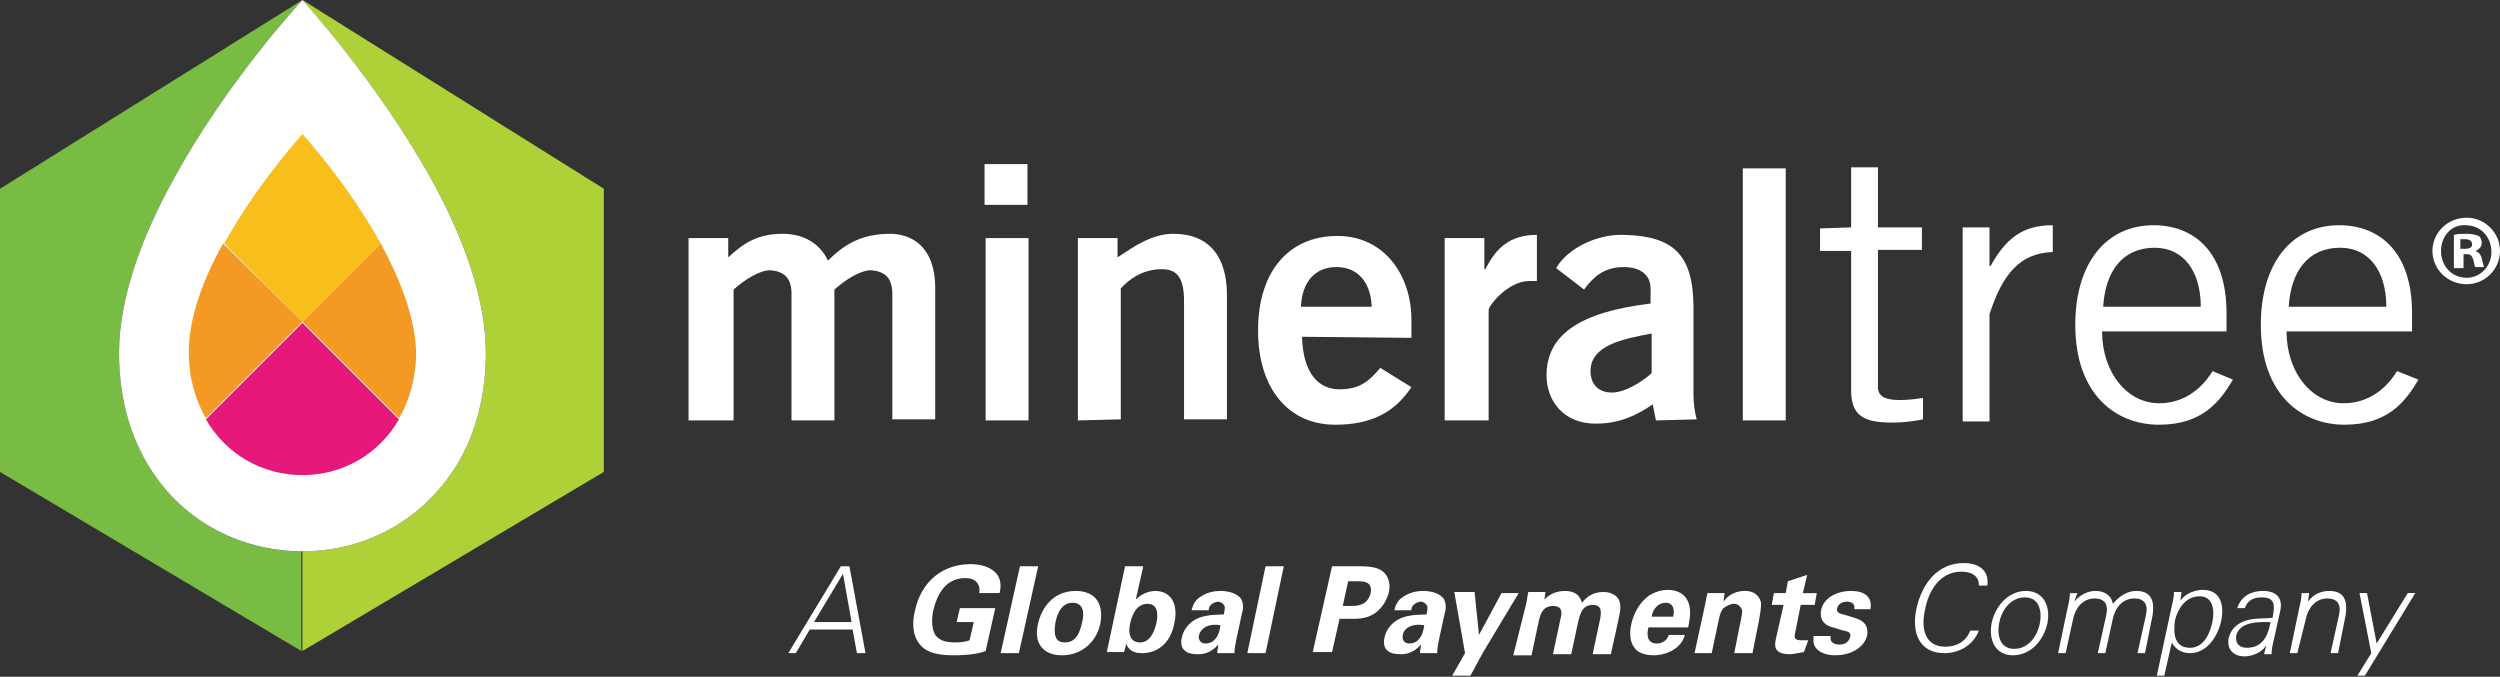 <?xml version="1.0" encoding="utf-8"?>
<!-- Generator: Adobe Illustrator 25.4.2, SVG Export Plug-In . SVG Version: 6.00 Build 0)  -->
<svg version="1.1" id="Layer_1" xmlns="http://www.w3.org/2000/svg" xmlns:xlink="http://www.w3.org/1999/xlink" x="0px" y="0px"
	 viewBox="0 0 233.1 63.1" style="enable-background:new 0 0 233.1 63.1;" xml:space="preserve">
<rect x="0" y="0" width="233.1" height="63.1" fill="#333333" stroke="none"/>
<style type="text/css">
	.st0{fill:#AFD138;}
	.st1{fill:#78BC43;}
	.st2{fill:#FFFFFF;}
	.st3{fill:#F49A24;}
	.st4{fill:#E61879;}
	.st5{fill:#F8BE1B;}
</style>
<g>
	<g>
		<g>
			<g>
				<path class="st0" d="M56.3,44L28.2,60.7v-9.3c6.1,0,11.5-3.1,14.6-8.4c1.6-2.8,2.5-6.2,2.5-10.1c0-5.3-2.3-11.2-5.2-16.4
					C35,7.4,28.2,0,28.2,0l28.1,17.6V44z"/>
				<path class="st1" d="M13.6,43c-1.6-2.8-2.5-6.2-2.5-10.1c0-5.3,2.3-11.2,5.2-16.4C21.3,7.4,28.2,0,28.2,0v0L0,17.6V44l28.1,16.7
					v-9.3C22.1,51.4,16.6,48.3,13.6,43"/>
				<path class="st2" d="M28.2,28.4L13.6,43c-1.6-2.8-2.5-6.2-2.5-10.1c0-5.3,2.3-11.2,5.2-16.4 M13.6,43c3,5.3,8.5,8.4,14.6,8.4
					c6.1,0,11.5-3.1,14.6-8.4L28.2,28.4L13.6,43z M40.1,16.5C35,7.4,28.2,0,28.2,0s-6.9,7.4-11.9,16.5l11.9,11.9L40.1,16.5z
					 M40.1,16.5L28.2,28.4L42.8,43c1.6-2.8,2.5-6.2,2.5-10.1C45.3,27.6,43,21.7,40.1,16.5"/>
				<path class="st3" d="M20.8,22.7c-1.8,3.2-3.2,6.9-3.2,10.1c0,2.4,0.6,4.5,1.6,6.2l9-9"/>
				<path class="st4" d="M19.2,39.1c1.9,3.3,5.3,5.2,9,5.2c3.7,0,7.1-1.9,9-5.2l-9-9"/>
				<path class="st5" d="M35.5,22.7c-3.1-5.6-7.3-10.2-7.3-10.2s-4.2,4.6-7.3,10.2l7.3,7.3"/>
				<path class="st3" d="M35.5,22.7l-7.3,7.3l9,9c1-1.7,1.6-3.8,1.6-6.2C38.7,29.6,37.3,26,35.5,22.7"/>
				<path class="st2" d="M64.2,39.2v-17h3.7v1.8c1.5-1.4,2.8-2.2,5.1-2.2c1.8,0,3.4,0.8,4.2,2.5c1.4-1.4,3-2.5,5.8-2.5
					c1.8,0,4.2,1,4.2,5.1v12.2h-4V27.4c0-1.4-0.6-2.1-2-2.2c-1,0-2.4,0.9-3.4,1.8v12.2h-4V27.4c0-1.4-0.6-2.1-2-2.2
					c-1,0-2.4,0.9-3.4,1.8v12.2"/>
				<path class="st2" d="M91.8,15.3h4v3.8h-4V15.3z M95.9,39.2h-4v-17h4V39.2z"/>
				<path class="st2" d="M100.5,39.2v-17h3.7v1.8c1.5-1,3.2-2.2,5.2-2.2c3.4,0,5,2.2,5,5.7v11.6h-4v-11c0-2.3-0.7-3-2.1-3
					c-1.8,0-3.1,1-3.8,1.8v12.2"/>
				<path class="st2" d="M121.4,31.4c0.1,3.5,1.6,4.9,3.5,4.9c1.9,0,2.8-0.8,3.8-2l2.9,1.8c-1.6,2.4-3.8,3.5-7.1,3.5
					c-4.4,0-7.2-3.4-7.2-8.8c0-5.4,2.8-8.8,7.4-8.8c4.4,0,6.9,3.7,6.9,7.8v1.7 M127.9,28.6c-0.1-2.3-1.3-3.7-3.3-3.7
					c-2,0-3.2,1.4-3.3,3.7H127.9z"/>
				<path class="st2" d="M134.7,39.2v-17h3.7v2.9h0.1c1-2,2.3-3.2,4.8-3.2v4.3c-0.2,0-0.4,0-0.7,0c-2,0-3.8,2.3-3.8,2.7v10.3"/>
				<path class="st2" d="M154.4,39.2l-0.3-1.5c-1.6,1.1-3.2,1.8-5.3,1.8c-3.1,0-4.6-2.2-4.6-4.5c0-3.8,3.1-5.9,9.7-6.7v-1.4
					c0-1.3-1-2-2.5-2c-1.9,0-2.9,1-3.7,2.1l-2.6-2c1-1.8,3.8-3.2,6.3-3.1c4.6,0.1,6.5,1.8,6.5,6.8v8c0,0.8,0.1,1.7,0.3,2.4
					 M154,31.1c-2.7,0.5-5.7,1.1-5.7,3.5c0,1.3,0.8,2,2,2c1.3,0,2.9-1.1,3.7-1.8V31.1z"/>
				<rect x="162.5" y="15.7" class="st2" width="4" height="23.5"/>
				<path class="st2" d="M172.6,21.2v-5.6h2.5v5.6h4.1v2.1h-4.1v12.8c0,0.8,0.6,1.2,2,1.2c0.8,0,1.6-0.1,2.2-0.2v2
					c-0.5,0.1-1.5,0.3-2.9,0.3c-2.7,0-3.8-0.7-3.8-3V23.4h-2.9v-2.1"/>
				<path class="st2" d="M183,21.2h2.5v3.6h0.1c1.4-2.5,2.9-3.8,5.8-3.8v2.5c-3.1,0.1-4.7,2.1-5.9,5.8v10H183"/>
				<path class="st2" d="M208.2,35.4c-1.2,2-2.8,4.2-6.9,4.2c-4,0-7.8-2.8-7.8-9.3c0-5.8,2.9-9.3,7.3-9.3c3.7,0,6.8,2.4,6.8,8.2v1.7
					H196c0,3.9,2.4,6.7,5.3,6.7c2.2,0,3.9-1.2,5-3 M205.2,28.6c0-3.3-1.6-5.5-4.3-5.5c-3,0-4.6,2.2-4.8,5.5H205.2z"/>
				<path class="st2" d="M225.5,35.4c-1.2,2-2.8,4.2-6.9,4.2c-4,0-7.8-2.8-7.8-9.3c0-5.8,2.9-9.3,7.3-9.3c3.7,0,6.8,2.4,6.8,8.2v1.7
					h-11.7c0,3.9,2.4,6.7,5.3,6.7c2.2,0,3.9-1.2,5-3 M222.5,28.6c0-3.3-1.6-5.5-4.3-5.5c-3,0-4.6,2.2-4.8,5.5H222.5z"/>
			</g>
		</g>
		<g>
			<path class="st2" d="M233.1,23.4c0,1.7-1.4,3.1-3.1,3.1c-1.8,0-3.2-1.4-3.2-3.1c0-1.7,1.4-3.1,3.2-3.1
				C231.7,20.3,233.1,21.7,233.1,23.4z M227.6,23.4c0,1.4,1,2.5,2.4,2.5c1.3,0,2.3-1.1,2.3-2.4c0-1.4-1-2.5-2.4-2.5
				C228.6,20.9,227.6,22,227.6,23.4z M229.5,25h-0.7v-3.1c0.3-0.1,0.7-0.1,1.2-0.1c0.6,0,0.8,0.1,1.1,0.2c0.2,0.1,0.3,0.4,0.3,0.7
				c0,0.3-0.3,0.6-0.6,0.7v0c0.3,0.1,0.5,0.3,0.6,0.7c0.1,0.5,0.2,0.7,0.2,0.8h-0.8c-0.1-0.1-0.1-0.4-0.2-0.7
				c-0.1-0.3-0.2-0.5-0.6-0.5h-0.3V25z M229.5,23.2h0.3c0.4,0,0.7-0.1,0.7-0.4c0-0.3-0.2-0.5-0.7-0.5c-0.2,0-0.3,0-0.4,0V23.2z"/>
		</g>
	</g>
	<g>
		<path class="st2" d="M73.5,60.9l4.9-8.1h0.8l1.5,8.1h-0.8l-0.4-2.2h-4l-1.3,2.2H73.5z M79.4,58l-0.8-4.5L75.9,58H79.4z"/>
		<path class="st2" d="M91.3,55.3c0-0.2,0.1-0.5-0.1-0.8c-0.2-0.5-0.8-0.6-1.2-0.6c-2,0-2.7,1.8-3,3.1c-0.1,0.5-0.2,1.5,0.2,2.2
			c0.3,0.4,0.8,0.7,1.8,0.7c0.8,0,1.1-0.1,1.4-0.2l0.4-1.7h-1.6l0.3-1.3h3.3l-0.9,4c-0.5,0.2-1.4,0.4-3,0.4c-1.8,0-2.7-0.4-3.2-1.1
			c-0.7-0.9-0.6-2.2-0.4-3c0.6-2.9,2.7-4.4,5.2-4.4c1,0,2,0.3,2.5,1c0.4,0.6,0.3,1.3,0.2,1.7H91.3z"/>
		<path class="st2" d="M95.1,52.8h1.7L95,60.9h-1.7L95.1,52.8z"/>
		<path class="st2" d="M100.3,55.1c2,0,2.6,1.4,2.3,3c-0.3,1.6-1.6,3-3.6,3c-1.6,0-2.7-1-2.2-3C97.1,56.8,98.1,55.1,100.3,55.1z
			 M99.3,59.9c0.7,0,1.3-0.4,1.6-1.9c0.2-0.7,0.2-1.8-0.9-1.8c-1.2,0-1.5,1.4-1.6,1.9C98.2,59.4,98.5,59.9,99.3,59.9z"/>
		<path class="st2" d="M104.9,52.8h1.7l-0.7,3.1c0.7-0.7,1.5-0.8,1.8-0.8c1.4,0,2.2,1.1,1.8,3c-0.4,2.1-1.8,2.8-3,2.8
			c-0.3,0-1.2,0-1.5-0.9c0,0.2-0.1,0.4-0.2,0.8h-1.6L104.9,52.8z M107,56.3c-1.2,0-1.5,1.4-1.6,1.7c-0.3,1.3,0.1,1.9,0.9,1.9
			c1.1,0,1.4-1.4,1.5-1.7C107.9,57.8,108.2,56.3,107,56.3z"/>
		<path class="st2" d="M113.5,60.9c0-0.3,0.1-0.6,0.1-0.8c-0.8,0.9-1.6,0.9-1.9,0.9c-0.8,0-1.1-0.2-1.3-0.4
			c-0.3-0.3-0.3-0.8-0.2-1.2c0.1-0.4,0.4-1.3,1.6-1.8c0.8-0.3,1.8-0.3,2.3-0.3c0.1-0.4,0.1-0.5,0.1-0.7c-0.1-0.4-0.5-0.5-0.6-0.5
			c-0.2,0-0.5,0.1-0.7,0.3c-0.2,0.2-0.2,0.4-0.2,0.5h-1.6c0.1-0.3,0.2-0.9,0.9-1.3c0.6-0.4,1.3-0.5,1.8-0.5c0.5,0,1.4,0.1,1.9,0.7
			c0.3,0.5,0.2,1.1,0.1,1.4l-0.5,2.3c-0.1,0.5-0.2,1-0.2,1.4H113.5z M111.8,59.2c-0.1,0.4,0.1,0.8,0.6,0.8c0.3,0,0.6-0.1,0.8-0.3
			c0.4-0.4,0.5-0.8,0.6-1.4C112.8,58.1,112,58.5,111.8,59.2z"/>
		<path class="st2" d="M118,52.8h1.7l-1.7,8.1h-1.7L118,52.8z"/>
		<path class="st2" d="M124.2,52.8h2.5c1.2,0,2.1,0.1,2.6,0.9c0.3,0.5,0.3,1.1,0.2,1.5c-0.2,0.9-0.8,1.7-1.5,2.1
			c-0.7,0.4-1.5,0.4-1.9,0.4h-1.2l-0.7,3.1h-1.8L124.2,52.8z M125.2,56.5h0.7c0.6,0,1.6,0,1.9-1.2c0.2-1.1-0.7-1.1-1.2-1.1h-0.9
			L125.2,56.5z"/>
		<path class="st2" d="M132.4,60.9c0-0.3,0.1-0.6,0.1-0.8c-0.8,0.9-1.6,0.9-1.9,0.9c-0.8,0-1.1-0.2-1.3-0.4
			c-0.3-0.3-0.3-0.8-0.2-1.2c0.1-0.4,0.4-1.3,1.6-1.8c0.8-0.3,1.8-0.3,2.3-0.3c0.1-0.4,0.1-0.5,0.1-0.7c-0.1-0.4-0.5-0.5-0.6-0.5
			c-0.2,0-0.5,0.1-0.7,0.3c-0.2,0.2-0.2,0.4-0.2,0.5h-1.6c0.1-0.3,0.2-0.9,0.9-1.3c0.6-0.4,1.3-0.5,1.8-0.5c0.5,0,1.4,0.1,1.9,0.7
			c0.3,0.5,0.2,1.1,0.1,1.4l-0.5,2.3c-0.1,0.5-0.2,1-0.2,1.4H132.4z M130.8,59.2c-0.1,0.4,0.1,0.8,0.6,0.8c0.3,0,0.6-0.1,0.8-0.3
			c0.4-0.4,0.5-0.8,0.6-1.4C131.8,58.1,130.9,58.5,130.8,59.2z"/>
		<path class="st2" d="M137.5,55.3l0.4,3.9l2.1-3.9h1.6l-3.3,5.5l-1.2,2.2h-1.7l1.2-2.1l-1-5.7H137.5z"/>
		<path class="st2" d="M142.3,56.3c0.1-0.4,0.1-0.7,0.2-1.1h1.6l-0.1,0.7c0.2-0.2,0.8-0.8,1.9-0.8c1.3,0,1.5,0.8,1.6,1.1
			c0.7-0.9,1.5-1,2-1c1.1,0,1.5,0.7,1.5,0.9c0.2,0.5,0,1.2-0.1,1.7l-0.7,3.2h-1.7l0.7-3.3c0.1-0.6,0.2-1.3-0.7-1.3
			c-1,0-1.2,0.9-1.4,1.8l-0.6,2.8h-1.7l0.7-3.3c0.1-0.4,0.3-1.2-0.7-1.2c-1,0-1.2,0.9-1.3,1.3l-0.7,3.3h-1.7L142.3,56.3z"/>
		<path class="st2" d="M153.7,58.5c-0.1,0.4-0.3,1.5,0.8,1.5c0.4,0,0.9-0.2,1.1-0.8h1.5c-0.1,0.3-0.2,0.7-0.8,1.2
			c-0.5,0.4-1.3,0.7-2.1,0.7c-0.5,0-1.4-0.1-1.8-0.7c-0.4-0.5-0.5-1.3-0.3-2.2c0.2-0.9,0.7-2,1.7-2.7c0.5-0.3,1.1-0.5,1.7-0.5
			c0.8,0,1.7,0.3,2,1.4c0.2,0.8,0,1.6-0.1,2.1H153.7z M156,57.5c0.1-0.3,0.2-1.3-0.7-1.3c-0.7,0-1.2,0.6-1.3,1.3H156z"/>
		<path class="st2" d="M159,56.3c0,0,0.1-0.6,0.2-1h1.6l-0.1,0.8c0.2-0.3,0.8-1,2-1c1.1,0,1.4,0.7,1.5,1.1c0,0.3,0,0.6-0.2,1.7
			l-0.6,3h-1.7l0.7-3.5c0-0.2,0.1-0.4,0-0.6c-0.1-0.2-0.3-0.5-0.7-0.5c-0.4,0-0.7,0.2-1,0.4c-0.1,0.1-0.3,0.4-0.4,0.9l-0.7,3.3H158
			L159,56.3z"/>
		<path class="st2" d="M168.2,60.8c-0.6,0.1-1.1,0.2-1.3,0.2c-1.7,0-1.4-1-1.3-1.5l0.7-3.1h-1.1l0.2-1.1h1.1l0.2-1.1l1.8-0.6
			l-0.4,1.7h1.3l-0.2,1.1h-1.3l-0.5,2.5c-0.1,0.5-0.2,0.8,0.6,0.8c0.2,0,0.4,0,0.6,0L168.2,60.8z"/>
		<path class="st2" d="M170.7,59.3c-0.1,0.4,0.1,0.8,0.8,0.8c0.6,0,0.9-0.3,1-0.7c0.1-0.3,0-0.5-0.6-0.6l-1-0.3
			c-0.4-0.1-1.3-0.4-1.1-1.6c0.2-1.1,1.4-1.8,2.8-1.8c1.2,0,2,0.5,1.8,1.7h-1.5c0.1-0.6-0.4-0.7-0.7-0.7c-0.4,0-0.8,0.2-0.9,0.6
			c-0.1,0.4,0.2,0.5,0.6,0.6l1,0.3c1,0.3,1.3,0.8,1.2,1.6c-0.2,1-1.3,1.9-3,1.9c-0.7,0-1.4-0.2-1.8-0.7c-0.3-0.4-0.2-0.8-0.2-1.1
			H170.7z"/>
		<path class="st2" d="M184.5,54.7c0.1-1-0.7-1.4-1.6-1.4c-2.1,0-3.1,1.9-3.4,3.5c-0.4,1.7-0.1,3.5,1.9,3.5c0.9,0,1.9-0.4,2.3-1.5
			h0.8c-0.5,1.4-1.9,2.1-3.2,2.1c-2.4,0-3.1-2-2.6-4.2c0.5-2.2,1.9-4.2,4.4-4.2c1.3,0,2.4,0.6,2.2,2.1H184.5z"/>
		<path class="st2" d="M190.9,58.1c-0.3,1.5-1.5,3-3.2,3s-2.3-1.5-2-3c0.3-1.5,1.5-3,3.2-3S191.2,56.6,190.9,58.1z M188.8,55.7
			c-1.4,0-2.2,1.3-2.4,2.4c-0.2,1,0,2.4,1.4,2.4c1.4,0,2.2-1.3,2.4-2.4C190.4,57.1,190.2,55.7,188.8,55.7z"/>
		<path class="st2" d="M193.4,56.1L193.4,56.1c0.6-0.7,1.3-1,2-1c0.9,0,1.5,0.5,1.6,1.2c0.6-0.7,1.3-1.2,2.2-1.2
			c1.8,0,1.6,1.6,1.5,2.3l-0.7,3.5h-0.7l0.8-3.6c0.2-1-0.2-1.5-1.1-1.5c-1.1,0-1.8,0.9-2,1.9l-0.7,3.2h-0.7l0.8-3.6
			c0.2-1-0.2-1.5-1.1-1.5c-1.1,0-1.8,0.9-2,1.9l-0.7,3.2h-0.7l0.9-4.3c0.1-0.4,0.2-0.9,0.2-1.3h0.7L193.4,56.1z"/>
		<path class="st2" d="M201.8,63h-0.7l1.4-6.5c0.1-0.4,0.2-0.9,0.2-1.3h0.7l-0.1,0.8l0,0c0.5-0.7,1.4-1,2.1-1c1.7,0,2,1.5,1.7,2.9
			c-0.3,1.4-1.3,3-2.9,3c-0.8,0-1.4-0.4-1.7-1h0L201.8,63z M204.2,60.4c1.3,0,1.9-1.4,2.1-2.5c0.2-1.1,0-2.3-1.2-2.3
			c-1.3,0-2,1.1-2.3,2.2C202.6,59.2,202.8,60.4,204.2,60.4z"/>
		<path class="st2" d="M212,56.9c0.1-0.9-0.3-1.2-1.1-1.2c-0.7,0-1.3,0.2-1.6,1h-0.7c0.4-1.2,1.4-1.6,2.4-1.6c1.2,0,1.9,0.6,1.6,1.9
			l-0.6,2.7c-0.1,0.4-0.2,0.9-0.2,1.3h-0.7l0.2-0.8h0l-0.1,0.1c-0.3,0.5-1.2,0.9-1.9,0.9c-1,0-1.7-0.6-1.5-1.7
			c0.2-0.8,0.7-1.3,1.5-1.6c0.8-0.3,1.8-0.2,2.6-0.3L212,56.9z M209.5,60.4c1.5,0,2-1.2,2.2-2.4c-1,0-2.9-0.1-3.2,1.3
			C208.4,60.1,208.9,60.4,209.5,60.4z"/>
		<path class="st2" d="M214.2,60.9h-0.7l0.9-4.3c0.1-0.4,0.2-0.9,0.2-1.3h0.7l-0.1,0.8l0,0c0.5-0.7,1.2-1,2-1c1.8,0,1.6,1.6,1.5,2.3
			l-0.7,3.5h-0.7l0.8-3.6c0.2-1-0.2-1.5-1.1-1.5c-1.1,0-1.8,0.9-2,1.9L214.2,60.9z"/>
		<path class="st2" d="M220.7,55.3l0.9,4.7l2.9-4.7h0.7l-4.7,7.7h-0.7l1.3-2.1l-1.1-5.6H220.7z"/>
	</g>
</g>
</svg>
